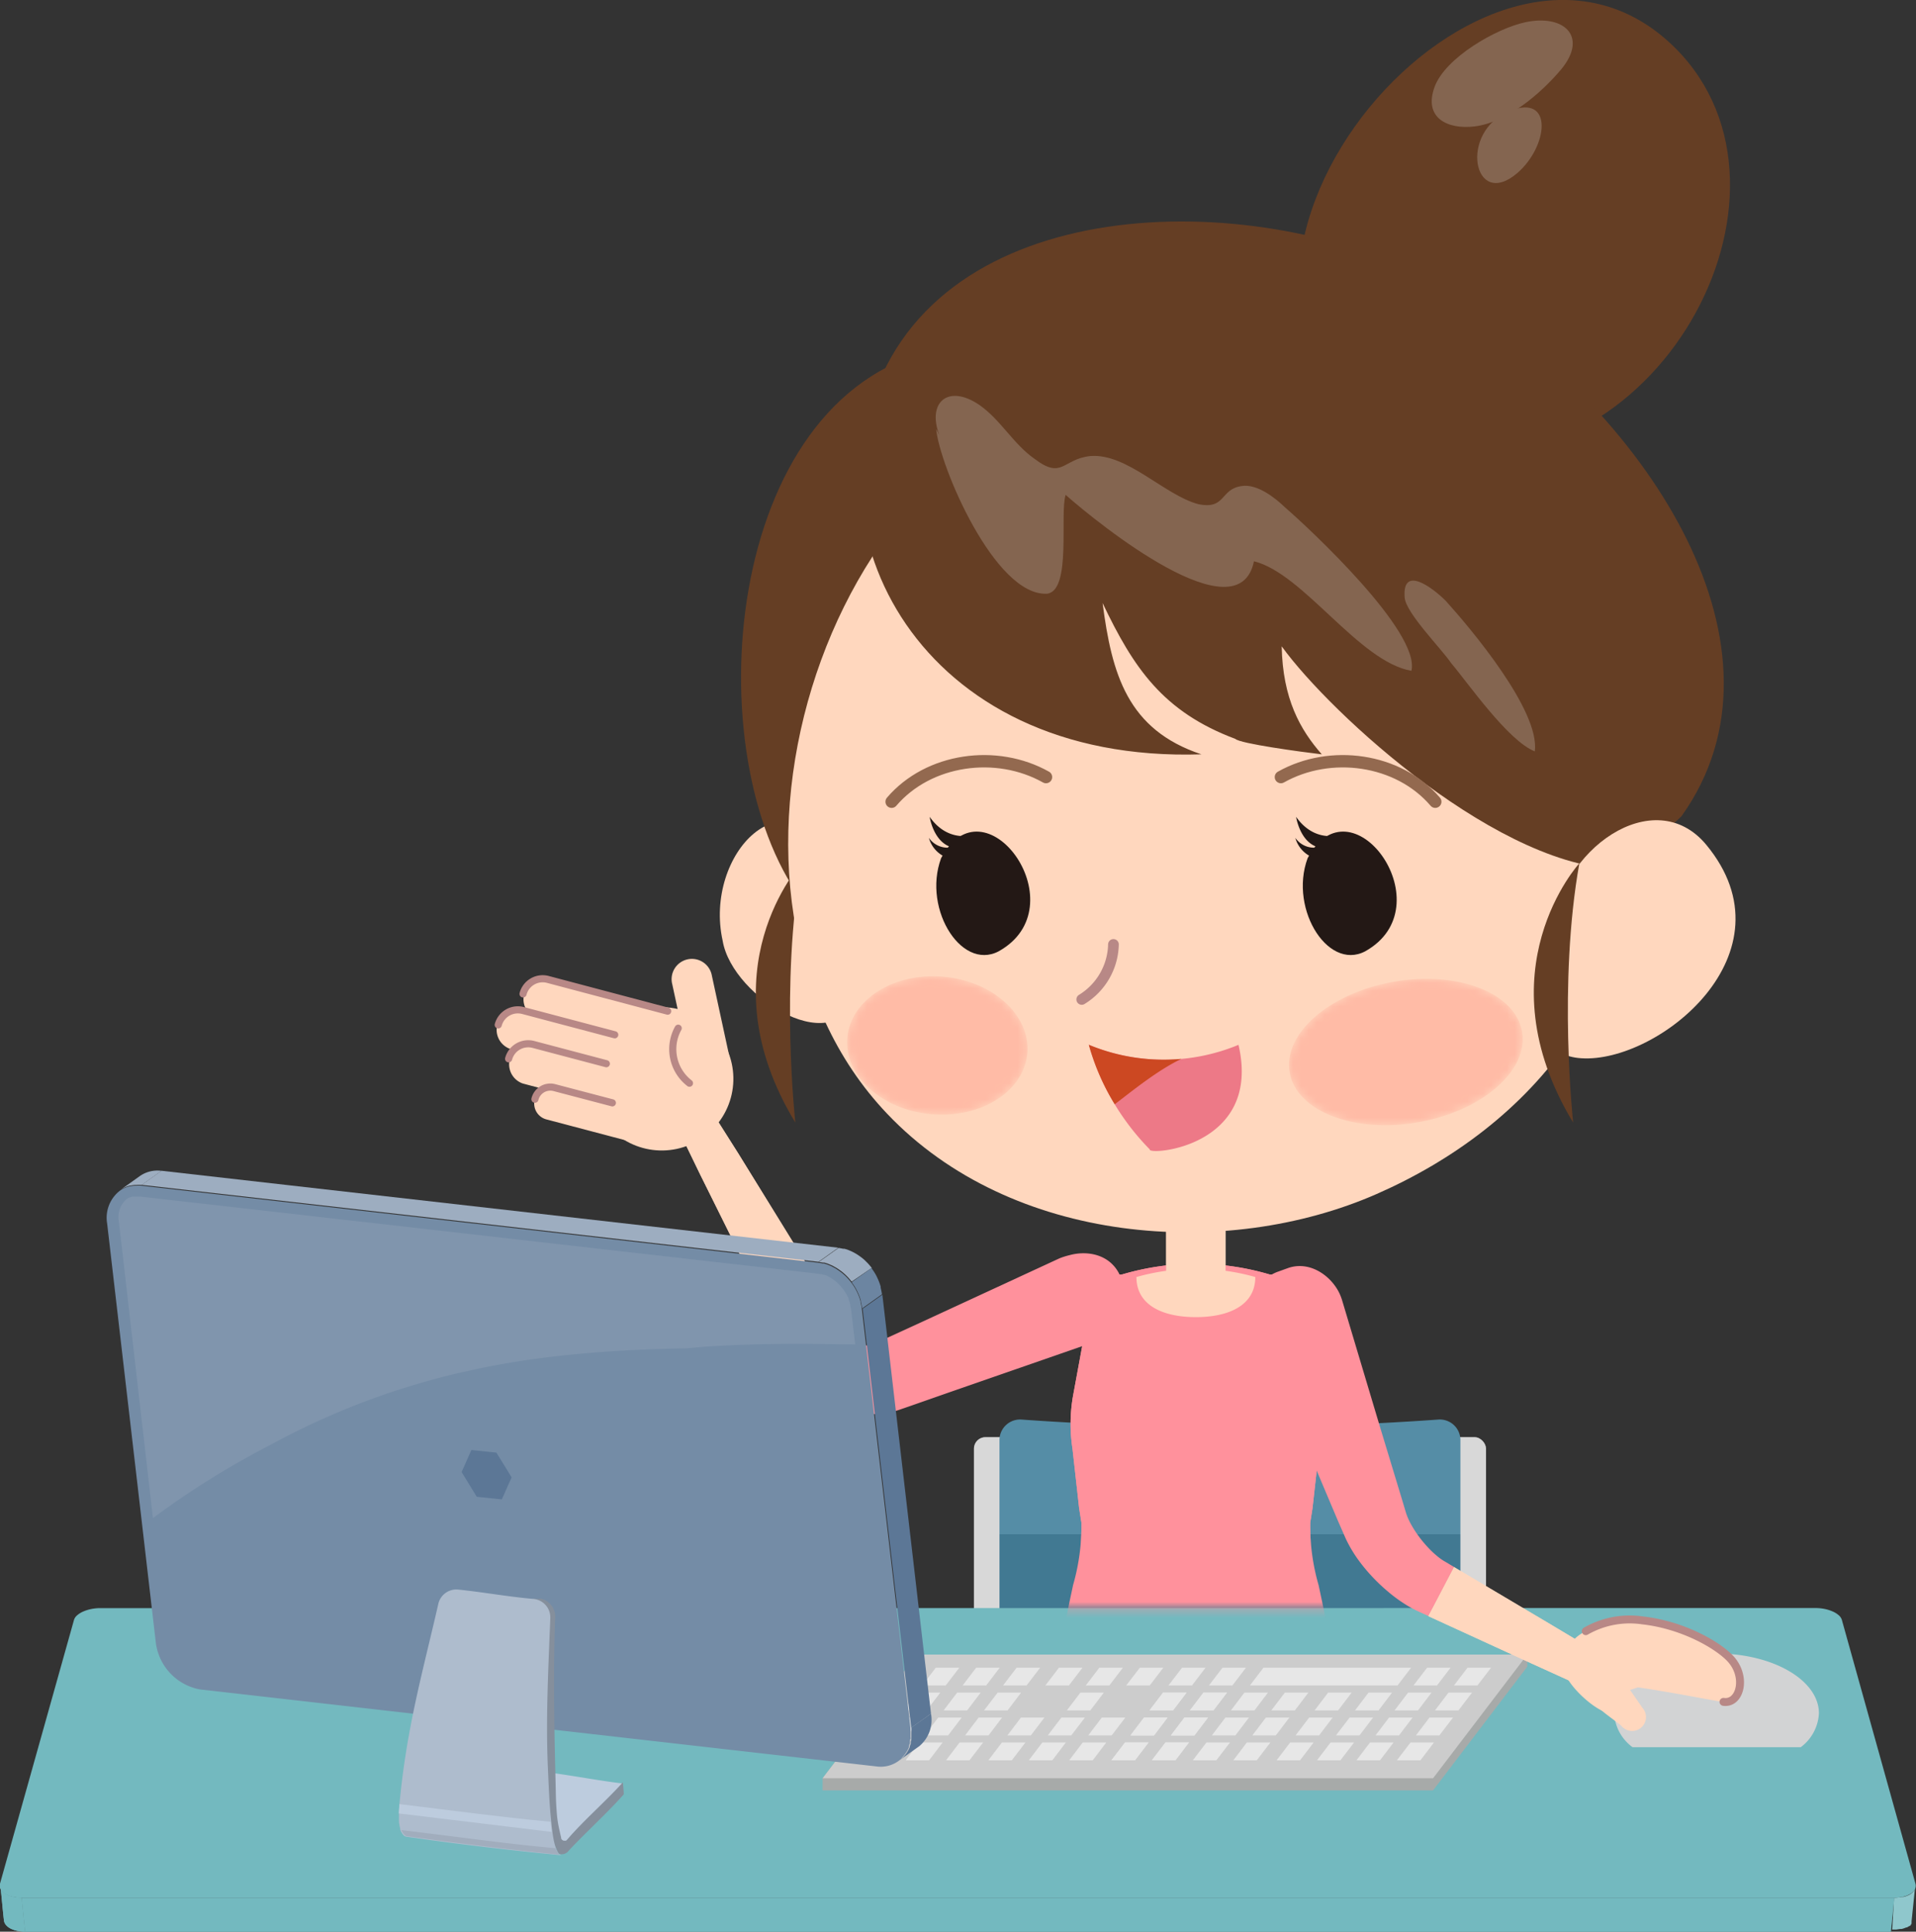 <svg xmlns="http://www.w3.org/2000/svg" xmlns:xlink="http://www.w3.org/1999/xlink" viewBox="0 0 241.77 243.76"><rect x="0" y="0" width="241.77" height="243.76" fill="#333333" stroke="none"/><defs><style>.cls-1{fill:#fff;}.cls-2{fill:url(#_164);}.cls-3{fill:url(#_167);}.cls-4{isolation:isolate;}.cls-5,.cls-6{fill:#d9d9d9;}.cls-6{opacity:0.5;}.cls-11,.cls-12,.cls-6,.cls-8{mix-blend-mode:multiply;}.cls-7{fill:#47839e;}.cls-7,.cls-8{fill-rule:evenodd;}.cls-8{opacity:0.08;fill:url(#_4);}.cls-9{fill:#8fc7cc;}.cls-10,.cls-11,.cls-12{fill:#73b9bf;}.cls-12{opacity:0.6;}.cls-13{fill:#d2d3d4;}.cls-14{fill:#a7aaa9;}.cls-15{fill:#ccc;}.cls-16{fill:#e7e7e7;}.cls-17{mask:url(#mask);}.cls-18{fill:#5a6168;}.cls-19{fill:#ff919c;}.cls-20{fill:#ffd7be;}.cls-21{mask:url(#mask-2);}.cls-22,.cls-23,.cls-25,.cls-31{fill:none;stroke-linecap:round;stroke-linejoin:round;}.cls-22,.cls-23,.cls-25{stroke:#b88886;}.cls-22{stroke-width:0.9px;}.cls-23{stroke-width:1px;}.cls-24{fill:#653e24;}.cls-25{stroke-width:1.35px;}.cls-26{mask:url(#mask-4);}.cls-27{fill:#ffbba6;}.cls-28{mask:url(#mask-5);}.cls-29{fill:#846550;}.cls-30{fill:#231815;}.cls-31{stroke:#93694f;stroke-width:1.56px;}.cls-32{fill:#ed7987;}.cls-33{fill:#cc4822;}.cls-34{fill:#9dadc0;}.cls-35{fill:#5c7796;}.cls-36{fill:#748ca6;}.cls-37{fill:#8095ad;}.cls-38{fill:#6c85a1;}.cls-39{fill:#bdccde;}.cls-40{fill:#858f9c;}.cls-41{fill:#aebccd;}.cls-42{fill:#a1adbd;}</style><radialGradient id="_164" cx="-6620.71" cy="-8661.23" fy="-8668.635" r="9" gradientTransform="matrix(1.65, 0, 0, 1, 11126.51, 8793.75)" gradientUnits="userSpaceOnUse"><stop offset="0" stop-color="#fff"/><stop offset="0.09" stop-color="#f8f8f8"/><stop offset="0.22" stop-color="#e5e5e5"/><stop offset="0.37" stop-color="#c5c5c5"/><stop offset="0.54" stop-color="#9a9a9a"/><stop offset="0.72" stop-color="#616161"/><stop offset="0.92" stop-color="#1e1e1e"/><stop offset="1"/></radialGradient><radialGradient id="_167" cx="19145.18" cy="-4146.93" fy="-4154.231" r="9" gradientTransform="matrix(0, -1.27, -0.97, 0, -3892.28, 24364.26)" gradientUnits="userSpaceOnUse"><stop offset="0" stop-color="#fff"/><stop offset="0.09" stop-color="#f8f8f8"/><stop offset="0.22" stop-color="#e6e6e6"/><stop offset="0.37" stop-color="#c7c7c7"/><stop offset="0.53" stop-color="#9d9d9d"/><stop offset="0.71" stop-color="#676767"/><stop offset="0.9" stop-color="#262626"/><stop offset="1"/></radialGradient><linearGradient id="_4" x1="405.32" y1="179.13" x2="405.32" y2="208.05" gradientTransform="matrix(-1, 0, 0, 1, 560.52, 0)" gradientUnits="userSpaceOnUse"><stop offset="0.5" stop-color="#fff"/><stop offset="0.5"/></linearGradient><mask id="mask" x="102.33" y="139.65" width="91.52" height="91.58" maskUnits="userSpaceOnUse"><rect class="cls-1" x="102.33" y="139.65" width="91.52" height="63.27"/></mask><mask id="mask-2" x="114.38" y="149.54" width="74.59" height="44.62" maskUnits="userSpaceOnUse"><rect class="cls-1" x="114.38" y="149.54" width="74.59" height="44.62"/></mask><mask id="mask-4" x="162.65" y="123.52" width="29.5" height="18.48" maskUnits="userSpaceOnUse"><ellipse class="cls-2" cx="177.4" cy="132.76" rx="14.89" ry="9" transform="translate(-20.36 32.82) rotate(-10)"/></mask><mask id="mask-5" x="106.9" y="123.2" width="22.76" height="17.47" maskUnits="userSpaceOnUse"><ellipse class="cls-3" cx="118.28" cy="131.93" rx="8.71" ry="11.4" transform="translate(-23.46 238.26) rotate(-85)"/></mask></defs><title>law</title><g class="cls-4"><g id="圖層_2" data-name="圖層 2"><g id="圖層_1-2" data-name="圖層 1"><rect class="cls-5" x="122.9" y="181.36" width="64.61" height="26.9" rx="1.44" ry="1.44"/><rect class="cls-6" x="122.9" y="181.36" width="64.61" height="26.9" rx="1.44" ry="1.44"/><path class="cls-7" d="M126.12,205.42a2.6,2.6,0,0,0,2.83,2.62,370.65,370.65,0,0,1,52.5,0,2.6,2.6,0,0,0,2.83-2.62V181.76a2.6,2.6,0,0,0-2.83-2.62,370.66,370.66,0,0,1-52.5,0,2.6,2.6,0,0,0-2.83,2.62Z"/><path class="cls-8" d="M126.12,205.42a2.6,2.6,0,0,0,2.83,2.62,370.65,370.65,0,0,1,52.5,0,2.6,2.6,0,0,0,2.83-2.62V181.76a2.6,2.6,0,0,0-2.83-2.62,370.66,370.66,0,0,1-52.5,0,2.6,2.6,0,0,0-2.83,2.62Z"/><path class="cls-9" d="M239,239.48a5,5,0,0,0,1-.1l.17,0,.26-.07.17-.06.26-.11h0a2.19,2.19,0,0,0,.31-.19l0,0a1.59,1.59,0,0,0,.24-.22h0a1.22,1.22,0,0,0,.16-.26h0a1,1,0,0,0,.08-.28h0l-.44,4.27a.84.84,0,0,1,0,.1l0,.1,0,.08h0l-.05.09-.06.09,0,.06h0v0L241,243l-.09.08-.05,0h0l0,0-.12.08-.13.07,0,0h0l-.09,0-.17.07-.17.06,0,0-.22.06-.15,0h-.06l-.47.07-.51,0Z"/><path class="cls-10" d="M12.63,202.93a5.8,5.8,0,0,0-1.15.12,4.89,4.89,0,0,0-1,.32,2.89,2.89,0,0,0-.75.47,1.24,1.24,0,0,0-.39.57L0,237.7a1,1,0,0,0,.06.69,1.46,1.46,0,0,0,.53.57,3,3,0,0,0,.91.38,4.9,4.9,0,0,0,1.2.14H239a4.9,4.9,0,0,0,1.2-.14,3,3,0,0,0,.91-.38,1.46,1.46,0,0,0,.53-.57,1,1,0,0,0,.06-.69l-9.29-33.3a1.24,1.24,0,0,0-.39-.57,2.89,2.89,0,0,0-.75-.47,4.89,4.89,0,0,0-1-.32,5.8,5.8,0,0,0-1.15-.12Z"/><path class="cls-10" d="M.26,238.64a1.88,1.88,0,0,0,.58.44,3.38,3.38,0,0,0,.84.29,5,5,0,0,0,1.05.11l.43,4.28a5,5,0,0,1-1-.11,3.36,3.36,0,0,1-.84-.29,1.86,1.86,0,0,1-.57-.45,1.06,1.06,0,0,1-.25-.56c-.15-1.24-.29-3-.44-4.27A1.05,1.05,0,0,0,.26,238.64Z"/><path class="cls-11" d="M.26,238.64a1.88,1.88,0,0,0,.58.44,3.38,3.38,0,0,0,.84.29,5,5,0,0,0,1.05.11l.43,4.28a5,5,0,0,1-1-.11,3.36,3.36,0,0,1-.84-.29,1.86,1.86,0,0,1-.57-.45,1.06,1.06,0,0,1-.25-.56c-.15-1.24-.29-3-.44-4.27A1.05,1.05,0,0,0,.26,238.64Z"/><polygon class="cls-10" points="2.73 239.48 3.16 243.76 238.6 243.76 239.03 239.48 2.73 239.48"/><polygon class="cls-12" points="2.73 239.48 3.16 243.76 238.6 243.76 239.03 239.48 2.73 239.48"/><path class="cls-13" d="M203.68,216.2c0-4.16,5.78-7.54,12.92-7.54s12.92,3.37,12.92,7.54a5.68,5.68,0,0,1-2.29,4.28H206A5.69,5.69,0,0,1,203.68,216.2Z"/><polygon class="cls-14" points="192.72 208.79 115.7 208.79 103.8 224.4 103.8 225.93 180.83 225.93 192.72 210.32 192.72 208.79"/><polygon class="cls-15" points="115.7 208.79 192.72 208.79 180.83 224.4 103.8 224.4 115.7 208.79"/><polygon class="cls-16" points="147.07 219.88 150.03 219.88 148.32 222.13 145.35 222.13 147.07 219.88"/><polygon class="cls-16" points="141.97 219.88 144.93 219.88 143.22 222.13 140.25 222.13 141.97 219.88"/><polygon class="cls-16" points="110.89 219.88 113.86 219.88 112.14 222.13 109.17 222.13 110.89 219.88"/><polygon class="cls-16" points="149.46 216.74 152.43 216.74 150.72 218.99 147.75 218.99 149.46 216.74"/><polygon class="cls-16" points="144.36 216.74 147.33 216.74 145.62 218.99 142.65 218.99 144.36 216.74"/><polygon class="cls-16" points="113.28 216.74 116.25 216.74 114.54 218.99 111.57 218.99 113.28 216.74"/><polygon class="cls-16" points="151.86 213.59 154.83 213.59 153.11 215.84 150.15 215.84 151.86 213.59"/><polygon class="cls-16" points="146.76 213.59 149.73 213.59 148.01 215.84 145.05 215.84 146.76 213.59"/><polygon class="cls-16" points="115.68 213.59 118.65 213.59 116.94 215.84 113.97 215.84 115.68 213.59"/><polygon class="cls-16" points="128.28 210.45 131.25 210.45 129.54 212.69 126.57 212.69 128.28 210.45"/><polygon class="cls-16" points="123.18 210.45 126.15 210.45 124.44 212.69 121.47 212.69 123.18 210.45"/><polygon class="cls-16" points="147.07 219.88 150.03 219.88 148.32 222.13 145.35 222.13 147.07 219.88"/><polygon class="cls-16" points="141.97 219.88 144.93 219.88 143.22 222.13 140.25 222.13 141.97 219.88"/><polygon class="cls-16" points="149.46 216.74 152.43 216.74 150.72 218.99 147.75 218.99 149.46 216.74"/><polygon class="cls-16" points="144.36 216.74 147.33 216.74 145.62 218.99 142.65 218.99 144.36 216.74"/><polygon class="cls-16" points="151.86 213.59 154.83 213.59 153.11 215.84 150.15 215.84 151.86 213.59"/><polygon class="cls-16" points="146.76 213.59 149.73 213.59 148.01 215.84 145.05 215.84 146.76 213.59"/><polygon class="cls-16" points="154.26 210.45 157.22 210.45 155.51 212.69 152.55 212.69 154.26 210.45"/><polygon class="cls-16" points="149.16 210.45 152.12 210.45 150.41 212.69 147.44 212.69 149.16 210.45"/><polygon class="cls-16" points="118.08 210.45 121.05 210.45 119.33 212.69 116.37 212.69 118.08 210.45"/><polygon class="cls-16" points="136.63 219.88 139.6 219.88 137.89 222.13 134.92 222.13 136.63 219.88"/><polygon class="cls-16" points="131.53 219.88 134.5 219.88 132.79 222.13 129.82 222.13 131.53 219.88"/><polygon class="cls-16" points="126.43 219.88 129.4 219.88 127.68 222.13 124.72 222.13 126.43 219.88"/><polygon class="cls-16" points="139.03 216.74 142 216.74 140.28 218.99 137.32 218.99 139.03 216.74"/><polygon class="cls-16" points="133.93 216.74 136.9 216.74 135.18 218.99 132.22 218.99 133.93 216.74"/><polygon class="cls-16" points="128.83 216.74 131.79 216.74 130.08 218.99 127.12 218.99 128.83 216.74"/><polygon class="cls-16" points="136.33 213.59 139.29 213.59 137.58 215.84 134.62 215.84 136.33 213.59"/><polygon class="cls-16" points="143.83 210.45 146.79 210.45 145.08 212.69 142.11 212.69 143.83 210.45"/><polygon class="cls-16" points="138.72 210.45 141.69 210.45 139.98 212.69 137.01 212.69 138.72 210.45"/><polygon class="cls-16" points="133.62 210.45 136.59 210.45 134.88 212.69 131.91 212.69 133.62 210.45"/><polygon class="cls-16" points="177.99 219.88 180.95 219.88 179.24 222.13 176.27 222.13 177.99 219.88"/><polygon class="cls-16" points="172.88 219.88 175.85 219.88 174.14 222.13 171.17 222.13 172.88 219.88"/><polygon class="cls-16" points="180.38 216.74 183.35 216.74 181.63 218.99 178.67 218.99 180.38 216.74"/><polygon class="cls-16" points="175.28 216.74 178.25 216.74 176.53 218.99 173.57 218.99 175.28 216.74"/><polygon class="cls-16" points="182.78 213.59 185.75 213.59 184.03 215.84 181.07 215.84 182.78 213.59"/><polygon class="cls-16" points="177.68 213.59 180.64 213.59 178.93 215.84 175.97 215.84 177.68 213.59"/><polygon class="cls-16" points="167.9 219.88 170.87 219.88 169.15 222.13 166.19 222.13 167.9 219.88"/><polygon class="cls-16" points="162.8 219.88 165.76 219.88 164.05 222.13 161.09 222.13 162.8 219.88"/><polygon class="cls-16" points="170.3 216.74 173.26 216.74 171.55 218.99 168.58 218.99 170.3 216.74"/><polygon class="cls-16" points="165.2 216.74 168.16 216.74 166.45 218.99 163.48 218.99 165.2 216.74"/><polygon class="cls-16" points="172.69 213.59 175.66 213.59 173.95 215.84 170.98 215.84 172.69 213.59"/><polygon class="cls-16" points="167.59 213.59 170.56 213.59 168.85 215.84 165.88 215.84 167.59 213.59"/><polygon class="cls-16" points="185.18 210.45 188.15 210.45 186.43 212.69 183.47 212.69 185.18 210.45"/><polygon class="cls-16" points="180.08 210.45 183.04 210.45 181.33 212.69 178.36 212.69 180.08 210.45"/><polygon class="cls-16" points="159.43 210.45 178.06 210.45 176.35 212.69 157.72 212.69 159.43 210.45"/><polygon class="cls-16" points="157.34 219.88 160.31 219.88 158.59 222.13 155.63 222.13 157.34 219.88"/><polygon class="cls-16" points="152.24 219.88 155.21 219.88 153.49 222.13 150.52 222.13 152.24 219.88"/><polygon class="cls-16" points="159.74 216.74 162.7 216.74 160.99 218.99 158.03 218.99 159.74 216.74"/><polygon class="cls-16" points="154.63 216.74 157.6 216.74 155.89 218.99 152.92 218.99 154.63 216.74"/><polygon class="cls-16" points="162.13 213.59 165.1 213.59 163.39 215.84 160.42 215.84 162.13 213.59"/><polygon class="cls-16" points="157.03 213.59 160 213.59 158.29 215.84 155.32 215.84 157.03 213.59"/><polygon class="cls-16" points="121.09 219.88 124.06 219.88 122.34 222.13 119.38 222.13 121.09 219.88"/><polygon class="cls-16" points="115.99 219.88 118.95 219.88 117.24 222.13 114.28 222.13 115.99 219.88"/><polygon class="cls-16" points="123.49 216.74 126.45 216.74 124.74 218.99 121.78 218.99 123.49 216.74"/><polygon class="cls-16" points="118.39 216.74 121.35 216.74 119.64 218.99 116.67 218.99 118.39 216.74"/><polygon class="cls-16" points="125.89 213.59 128.85 213.59 127.14 215.84 124.17 215.84 125.89 213.59"/><polygon class="cls-16" points="120.78 213.59 123.75 213.59 122.04 215.84 119.07 215.84 120.78 213.59"/><g class="cls-17"><path class="cls-18" d="M141.29,231.23A6.54,6.54,0,0,1,135,225.6l-.43-3.73a4.94,4.94,0,0,1,5-5.63h23a4.94,4.94,0,0,1,5,5.63l-.43,3.73a6.54,6.54,0,0,1-6.32,5.63Z"/><path class="cls-19" d="M133.71,221.91l-.06-4.87c-1.49-2.73,1.44-15.43,1.75-17a27,27,0,0,0,1.06-7.89l-.29-1.84-.84-7.51a20.38,20.38,0,0,1,.07-6.65l1.34-7.28,1.34-5.3a3.84,3.84,0,0,1,3.53-2.75,32.69,32.69,0,0,1,18.57,0,3.84,3.84,0,0,1,3.53,2.75l1.34,5.3,1.34,7.28a20.38,20.38,0,0,1,.07,6.65l-.84,7.51-.29,1.84a27,27,0,0,0,1.06,7.89c.31,1.54,3.24,14.23,1.75,17,.31,1.13.23,2,.23,4.87Z"/><path class="cls-20" d="M143.4,161.15c0,3.58,3.36,5.06,7.5,5.06s7.5-1.48,7.5-5.06A27.48,27.48,0,0,0,143.4,161.15Z"/><rect class="cls-20" x="147.15" y="150.62" width="7.5" height="12.73"/></g><polygon class="cls-20" points="199.74 212.86 201.9 208.72 195.69 205 183.47 197.75 180.23 203.94 193.14 209.86 199.74 212.86"/><path class="cls-19" d="M158.64,168l6.64,15.53,3.54,8.37,1,2.28a16.87,16.87,0,0,0,1.51,2.57,22.55,22.55,0,0,0,3.7,4h0a18.77,18.77,0,0,0,2.62,1.9,13.9,13.9,0,0,0,1.44.75l1.17.54,3.24-6.19-1.11-.66a6,6,0,0,1-.8-.53,11.81,11.81,0,0,1-1.41-1.3h0a14.83,14.83,0,0,1-2.12-2.89,8.45,8.45,0,0,1-.63-1.42l-.6-2-2.64-8.7-4.84-16.18a6.29,6.29,0,0,0-.43-1.06c-1.13-2.15-3.73-3.91-6.37-3l-1.22.44c-2.9,1-3.57,4-3,6.36A7.15,7.15,0,0,0,158.64,168Z"/><polygon class="cls-20" points="180.23 203.94 193.14 209.86 199.74 212.86 201.9 208.72 195.69 205 183.47 197.75 181.85 200.85 180.23 203.94"/><polygon class="cls-20" points="89.29 139.44 85.2 141.71 88.36 148.23 95.59 162.79 101.7 159.4 93.16 145.56 89.29 139.44"/><path class="cls-19" d="M133.69,158.79l-17.54,8.11-4.73,2.17-1.06.49a1.09,1.09,0,0,1-.32.14,2.11,2.11,0,0,1-.89.06,2.54,2.54,0,0,1-1.62-.91l-2.73-4.42h0l-3.1-5-6.1,3.39,2.63,5.29h0l2.31,4.66A10.69,10.69,0,0,0,107,178a10.84,10.84,0,0,0,4.26.39,9.87,9.87,0,0,0,2.2-.48l1.36-.47,4.91-1.72,18.25-6.34a8.25,8.25,0,0,0,1.2-.53c2.1-1.21,3.78-3.87,2.73-6.48l-.49-1.2c-1.15-2.86-4.13-3.42-6.46-2.78A9.4,9.4,0,0,0,133.69,158.79Z"/><polygon class="cls-20" points="101.7 159.4 93.16 145.56 89.29 139.44 85.2 141.71 88.36 148.23 95.59 162.79 98.65 161.09 101.7 159.4"/><g class="cls-21"><g class="cls-17"><path class="cls-18" d="M141.29,231.23A6.54,6.54,0,0,1,135,225.6l-.43-3.73a4.94,4.94,0,0,1,5-5.63h23a4.94,4.94,0,0,1,5,5.63l-.43,3.73a6.54,6.54,0,0,1-6.32,5.63Z"/><path class="cls-19" d="M133.71,221.91l-.06-4.87c-1.49-2.73,1.44-15.43,1.75-17a27,27,0,0,0,1.06-7.89l-.29-1.84-.84-7.51a20.38,20.38,0,0,1,.07-6.65l1.34-7.28,1.34-5.3a3.84,3.84,0,0,1,3.53-2.75,32.69,32.69,0,0,1,18.57,0,3.84,3.84,0,0,1,3.53,2.75l1.34,5.3,1.34,7.28a20.38,20.38,0,0,1,.07,6.65l-.84,7.51-.29,1.84a27,27,0,0,0,1.06,7.89c.31,1.54,3.24,14.23,1.75,17,.31,1.13.23,2,.23,4.87Z"/><path class="cls-20" d="M143.4,161.15c0,3.58,3.36,5.06,7.5,5.06s7.5-1.48,7.5-5.06A27.48,27.48,0,0,0,143.4,161.15Z"/><rect class="cls-20" x="147.15" y="150.62" width="7.5" height="12.73"/></g></g><circle class="cls-20" cx="83.49" cy="136.15" r="9.04" transform="translate(-63.06 72.68) rotate(-35.07)"/><path class="cls-20" d="M92.21,134.13l-2.38-11a2.56,2.56,0,1,0-5,1.08l2.38,11Z"/><path class="cls-20" d="M84.25,127.6l-15.1-4a2.56,2.56,0,0,0-1.32,4.94l15.1,4Z"/><path class="cls-20" d="M81.13,131.52l-15.1-4a2.56,2.56,0,1,0-1.31,4.94l15.1,4Z"/><path class="cls-20" d="M82.41,135.8l-15.1-4A2.56,2.56,0,0,0,66,136.74l15.1,4Z"/><path class="cls-20" d="M82.27,140.49,70,137.26a2,2,0,1,0-1.05,4l12.23,3.23Z"/><path class="cls-22" d="M77.57,130.58,66,127.52a2.56,2.56,0,0,0-3.13,1.81"/><path class="cls-22" d="M76.51,134.23l-9.2-2.43a2.56,2.56,0,0,0-3.13,1.81"/><path class="cls-22" d="M77.27,139.17,70,137.26a2,2,0,0,0-2.5,1.45"/><path class="cls-22" d="M84.25,127.6l-15.1-4A2.56,2.56,0,0,0,66,125.42"/><path class="cls-22" d="M87,136.69a5.43,5.43,0,0,1-1.42-6.94"/><path class="cls-20" d="M203.76,215.51c.06,2.58-7-2.92-6.57-5.74a5.15,5.15,0,0,1,2.92-3.93c2.28-1.3,6.15-1.33,8.78-1a15,15,0,0,1,9.16,4.75c2.21,2.18,1.53,5.5-.55,5.2-1.37-.2-6.69-1.27-10.82-1.86C204.33,213.72,203.72,213.76,203.76,215.51Z"/><path class="cls-23" d="M200.1,205.84a11.12,11.12,0,0,1,7.17-1.36c5.25.59,9.63,3.24,11.1,4.85,2.1,2.29,1.2,5.73-.89,5.43"/><path class="cls-20" d="M202.6,208.77l4.63,6.72a1.75,1.75,0,1,1-2.66,2.27c-1.85-1.5-4-2.63-4.55-5C199.65,211.26,201.71,209.79,202.6,208.77Z"/><path class="cls-20" d="M105.76,109c-6.49-12.22-17-1.21-14.57,9.72,1.21,7.28,15,15.65,17,6.07C109.3,119.33,107.28,111.83,105.76,109Z"/><path class="cls-24" d="M101.14,108.94s-12.43,13.53-.78,32.72C100.36,141.66,98.41,124.13,101.14,108.94Z"/><path class="cls-24" d="M117.87,44.18c-26.71,6.07-30.1,51.13-16.75,69.34,2.43-7.28,33.43-57.72,17.65-63.79Z"/><path class="cls-20" d="M205.69,96c-3.95-30.46-35.93-54-64.75-47.91-38,7.29-55,65.12-29,92.45,15.72,16.55,42.72,18.5,61.78,10.13S209.41,124.66,205.69,96Z"/><path class="cls-25" d="M140.5,119.18a8.35,8.35,0,0,1-4,6.94"/><g class="cls-26"><ellipse class="cls-27" cx="177.4" cy="132.76" rx="14.89" ry="9" transform="translate(-20.36 32.82) rotate(-10)"/></g><g class="cls-28"><ellipse class="cls-27" cx="118.28" cy="131.93" rx="8.71" ry="11.4" transform="translate(-23.46 238.26) rotate(-85)"/></g><path class="cls-24" d="M173.41,54.51c-28.79-20.95,14.4-72,38-48.43,18.32,18.32-2.53,56.49-31.55,50.9Z"/><path class="cls-24" d="M212.18,103c15-21-4-50.33-27.63-65.46-20.76-13.29-60.61-14.8-72.66,8.57-10.58,20.53,3.87,50.25,39.71,49.08-9.35-3.11-11.3-10.13-12.47-19.09,3.9,8.18,7.62,13.72,16.75,17.14.59.6,8.36,1.65,10.91,1.95-2.73-3.11-4.93-7-5.06-13.63,6.13,8.5,27.87,28.5,43.45,28.11Z"/><path class="cls-20" d="M195.88,117.75c.73-10.5,12.86-19.08,19.43-11.14,11.3,13.67-6.09,27.59-15.79,26.93C191.16,133,195.64,121.25,195.88,117.75Z"/><path class="cls-29" d="M162.12,64c-1.17-1.14-3.51-3-5.46-2.66-2.73.38-1.95,3-5.45,2.28-4.29-1.14-9-6.45-13.63-6.07-3.51.38-3.51,3-7,.38-2.73-1.9-4.28-4.93-7-6.83-3.9-2.66-6.62-.38-5.06,3.79l-.39-.76c.39,4.56,7.4,21.16,14,20.79,3.12-.38,1.56-10.19,2.34-12.47,4.29,3.79,21.81,17.87,23.76,8.38,6.24,1.52,13.24,12.68,19.87,13.82C179.26,79.76,165.23,66.69,162.12,64Z"/><path class="cls-29" d="M183.12,83.69c2.05,2.4,7.13,9.77,10.55,11.13.68-5.14-8.15-15.58-11.24-19-1.67-1.67-5.53-4.58-5.18-.4C177.42,77.39,181.95,81.93,183.12,83.69Z"/><path class="cls-29" d="M197,8.75c-2.52,3-6.78,6.68-10.9,7.2-3.45.43-6.52-1.08-5.07-5,1.36-3.68,7.76-7.35,11.43-8.14C197.3,1.76,200.45,4.56,197,8.75Z"/><path class="cls-29" d="M190.52,14c5.57-2.23,4.82,4.52.93,7.85C185.91,26.57,184,16.58,190.52,14Z"/><path class="cls-24" d="M199.29,108.94s-12.39,13.53-.78,32.72C198.51,141.66,196.57,124.13,199.29,108.94Z"/><path class="cls-30" d="M172.73,119.77c-4.86,3.28-10.15-4.91-7.73-11.47C170.4,98.09,182.08,113.86,172.73,119.77Z"/><path class="cls-30" d="M168.55,105.43s-2.83.74-5-2.35c0,0,.47,3.21,2.8,3.84a2.87,2.87,0,0,1-2.9-1.19,3.75,3.75,0,0,0,2.9,2.68l1.79-1.45Z"/><path class="cls-30" d="M126.48,119.77c-4.86,3.28-10.15-4.91-7.73-11.47C124.16,98.09,135.84,113.86,126.48,119.77Z"/><path class="cls-30" d="M122.31,105.43s-2.83.74-5-2.35c0,0,.47,3.21,2.8,3.84a2.87,2.87,0,0,1-2.9-1.19,3.75,3.75,0,0,0,2.9,2.68l1.79-1.45Z"/><path class="cls-31" d="M112.51,101.17c4.67-5.46,13.24-6.62,19.48-3.11"/><path class="cls-31" d="M181.11,101.17c-4.67-5.46-13.24-6.62-19.48-3.11"/><path class="cls-32" d="M156.28,131.85a24.67,24.67,0,0,1-18.88,0,30.82,30.82,0,0,0,7.69,13.2C144.76,145.83,159.29,144.85,156.28,131.85Z"/><path class="cls-33" d="M149.07,133.62a24.64,24.64,0,0,1-11.68-1.78,29.11,29.11,0,0,0,3.27,7.51C142.86,137.68,146,135.1,149.07,133.62Z"/><path class="cls-34" d="M15.83,149.8a3.67,3.67,0,0,1,.53-.18l.06,0a4,4,0,0,1,.63-.09h.15a4.41,4.41,0,0,1,.68,0l2.5-1.78a3.85,3.85,0,0,0-2.72.65l-2.5,1.78h0a3.57,3.57,0,0,1,.51-.3Z"/><path class="cls-35" d="M117.48,216.25,115,218a5.82,5.82,0,0,1,0,.61c0,.06,0,.12,0,.19s0,.27,0,.4,0,.14,0,.2,0,.25-.07.37l0,.18c0,.14-.08.27-.13.4l0,.11a4.12,4.12,0,0,1-.22.46l-.07.11c-.06.11-.13.21-.21.31l-.11.14-.22.25-.13.12-.27.22-.08.07,2.5-1.78A4.32,4.32,0,0,0,117.48,216.25Z"/><polygon class="cls-34" points="103.28 159.23 105.78 157.45 20.38 147.74 17.88 149.52 103.28 159.23"/><polygon class="cls-35" points="114.98 218.03 117.48 216.25 111.34 163.38 108.85 165.15 114.98 218.03"/><path class="cls-36" d="M113.86,221.76l.22-.25.11-.14c.07-.1.14-.2.21-.31l.07-.11a4.12,4.12,0,0,0,.22-.46l0-.11c0-.13.09-.26.13-.4l0-.18c0-.12,0-.24.07-.37s0-.13,0-.2,0-.27,0-.4,0-.12,0-.19a5.82,5.82,0,0,0,0-.61l-6.14-52.87a6.31,6.31,0,0,0-.16-.81l0-.15a6.76,6.76,0,0,0-.26-.75l-.06-.14a7.16,7.16,0,0,0-.35-.71l0,0a7.37,7.37,0,0,0-.45-.68l-.11-.15-.26-.31-.14-.16-.35-.35-.08-.07q-.22-.2-.46-.38l-.14-.1-.35-.24-.18-.11-.33-.18-.2-.1-.33-.14-.2-.08-.37-.11-.18,0a4.91,4.91,0,0,0-.56-.1l-85.4-9.72a4.41,4.41,0,0,0-.68,0H17a4,4,0,0,0-.63.09l-.06,0a3.67,3.67,0,0,0-.53.18l-.12.05a3.57,3.57,0,0,0-.51.3,4.31,4.31,0,0,0-1.63,4.16l6.14,52.87a6.88,6.88,0,0,0,5.56,5.92l85.4,9.72a3.83,3.83,0,0,0,2.8-.72l.27-.22Z"/><path class="cls-37" d="M15,154.15a3,3,0,0,1,1-2.86,2.19,2.19,0,0,1,.31-.18l.08,0a2.25,2.25,0,0,1,.33-.11l.11,0,.34,0h.27l.3,0,85.4,9.72.4.07.13,0,.27.08.13,0,.28.12.15.08.25.14.15.09.28.19.08.06c.15.12.28.22.4.33l.06.06.29.29.11.13.21.25.07.09a6.26,6.26,0,0,1,.39.58,6.18,6.18,0,0,1,.3.6l0,.11a5.33,5.33,0,0,1,.2.6l0,.13a4.8,4.8,0,0,1,.12.62l.5,4.31c-2.27,0-4.65-.07-7-.07-4.38,0-8,.11-11.46.33-.91.06-1.82.15-2.73.23-7.65.15-17.76.61-27.77,2.88a94.79,94.79,0,0,0-24.83,9.31,108,108,0,0,0-14.82,9.24Z"/><path class="cls-34" d="M103.84,159.33l.18,0,.37.11.2.08.33.14.2.1.33.18.18.11.35.24.14.1q.24.18.46.38l.08.07.35.35.14.16.26.31.06.07L110,160l-.06-.08-.26-.31-.14-.16-.35-.35-.08-.08q-.22-.2-.46-.38l-.14-.1-.35-.24-.18-.11-.33-.18-.2-.1-.33-.14-.2-.08-.37-.11-.18,0a4.9,4.9,0,0,0-.56-.1l-2.5,1.78A4.91,4.91,0,0,1,103.84,159.33Z"/><path class="cls-38" d="M107.51,161.87a7.37,7.37,0,0,1,.45.68l0,0a7.16,7.16,0,0,1,.35.71l.06.14a6.76,6.76,0,0,1,.26.75l0,.15a6.31,6.31,0,0,1,.16.81l2.5-1.78a6.28,6.28,0,0,0-.16-.81l0-.15a6.77,6.77,0,0,0-.26-.75l-.06-.14a7.21,7.21,0,0,0-.35-.71l0,0a7.38,7.38,0,0,0-.45-.68L110,160l-2.49,1.77Z"/><path class="cls-39" d="M69.86,231.29l0-.12v0Z"/><path class="cls-39" d="M70,232s0-.11,0-.11a.27.27,0,0,0,0,.11Z"/><path class="cls-39" d="M70,232v0h0S70,232,70,232Z"/><path class="cls-39" d="M69.67,223.73c0,1.85.22,4.4.38,6.1a7.59,7.59,0,0,0,.71,2.22h0c0,.06,0,0,0,.1a.48.48,0,0,0,.32.28.33.33,0,0,0,.17,0c.06,0,0,0,.09,0a.87.87,0,0,0,.24-.23h0c2.18-2.52,4.73-4.66,7-7.14C75.74,224.73,72.52,224.11,69.67,223.73Z"/><path class="cls-40" d="M67.24,201.72c-.21,6.23,1.22,12.64,1.3,18.37,0,2.3.15,4.65.38,6.94.12,1.16.34,2.42.5,3.57a9.13,9.13,0,0,0,1,3.16l.05.07a.54.54,0,0,0,.09.1s0,0,.07,0,0,.06.1.06-.15,0,.12,0a1.1,1.1,0,0,0,.92-.46c2.13-2.29,4.79-4.67,6.94-7.1,0-.51-.08-1-.11-1.52-2.22,2.46-4.78,4.64-6.94,7.13a1.05,1.05,0,0,1-.25.24c-.09.06,0,0-.1,0s-.06,0-.17,0a.49.49,0,0,1-.33-.28c0-.12,0,0,0-.09-.19-.82-.27-1.18-.34-1.54a13.64,13.64,0,0,1-.21-1.57c-.14-1.87-.09-1.6-.2-5.79-.11-4.37-.25-12.85,0-18.9a2.32,2.32,0,0,0-1.85-2.38C67.91,201.81,67.57,201.76,67.24,201.72Z"/><path class="cls-41" d="M70.8,234.07l-.07,0-.09-.06-.07,0-.09-.11s0,0-.05-.07c-.61-1-.77-2.95-.91-4.37-.21-2-.29-4.22-.38-6.24-.17-3.76-.12-7.52,0-11.28.08-2.59.2-5.17.3-7.76a2.34,2.34,0,0,0-2.13-2.41c-3.17-.27-6.34-.86-9.51-1.18a2.33,2.33,0,0,0-2.49,1.8c-2,8.75-4,15.59-4.91,25.32,0,.39-.06.79-.06,1.18,0,0,0,0,0,0s0,0,0,.11,0,.38,0,.49,0,.06,0,.18,0,.42.06.52l0,.1a3.91,3.91,0,0,0,.09.4,1,1,0,0,0,0,.14,2,2,0,0,0,.17.4c.11.19.3.51.62.55q9.73,1.39,19.52,2.33Z"/><path class="cls-39" d="M69.62,231.17c-.07-.41-.1-.86-.15-1.28-6.46-.6-12.65-1.46-19.08-2.23,0,.39-.06.79-.06,1.18,0,0,0,0,0,0Z"/><path class="cls-42" d="M51.23,231.7c6.47.88,12.82,1.68,19.32,2.33l-.47-.8c-6.46-.6-13-1.52-19.42-2.29A1.81,1.81,0,0,0,51.23,231.7Z"/><polygon class="cls-35" points="62.64 183.31 64.56 186.43 63.32 189.21 60.16 188.88 58.25 185.76 59.48 182.98 62.64 183.31"/></g></g></g></svg>